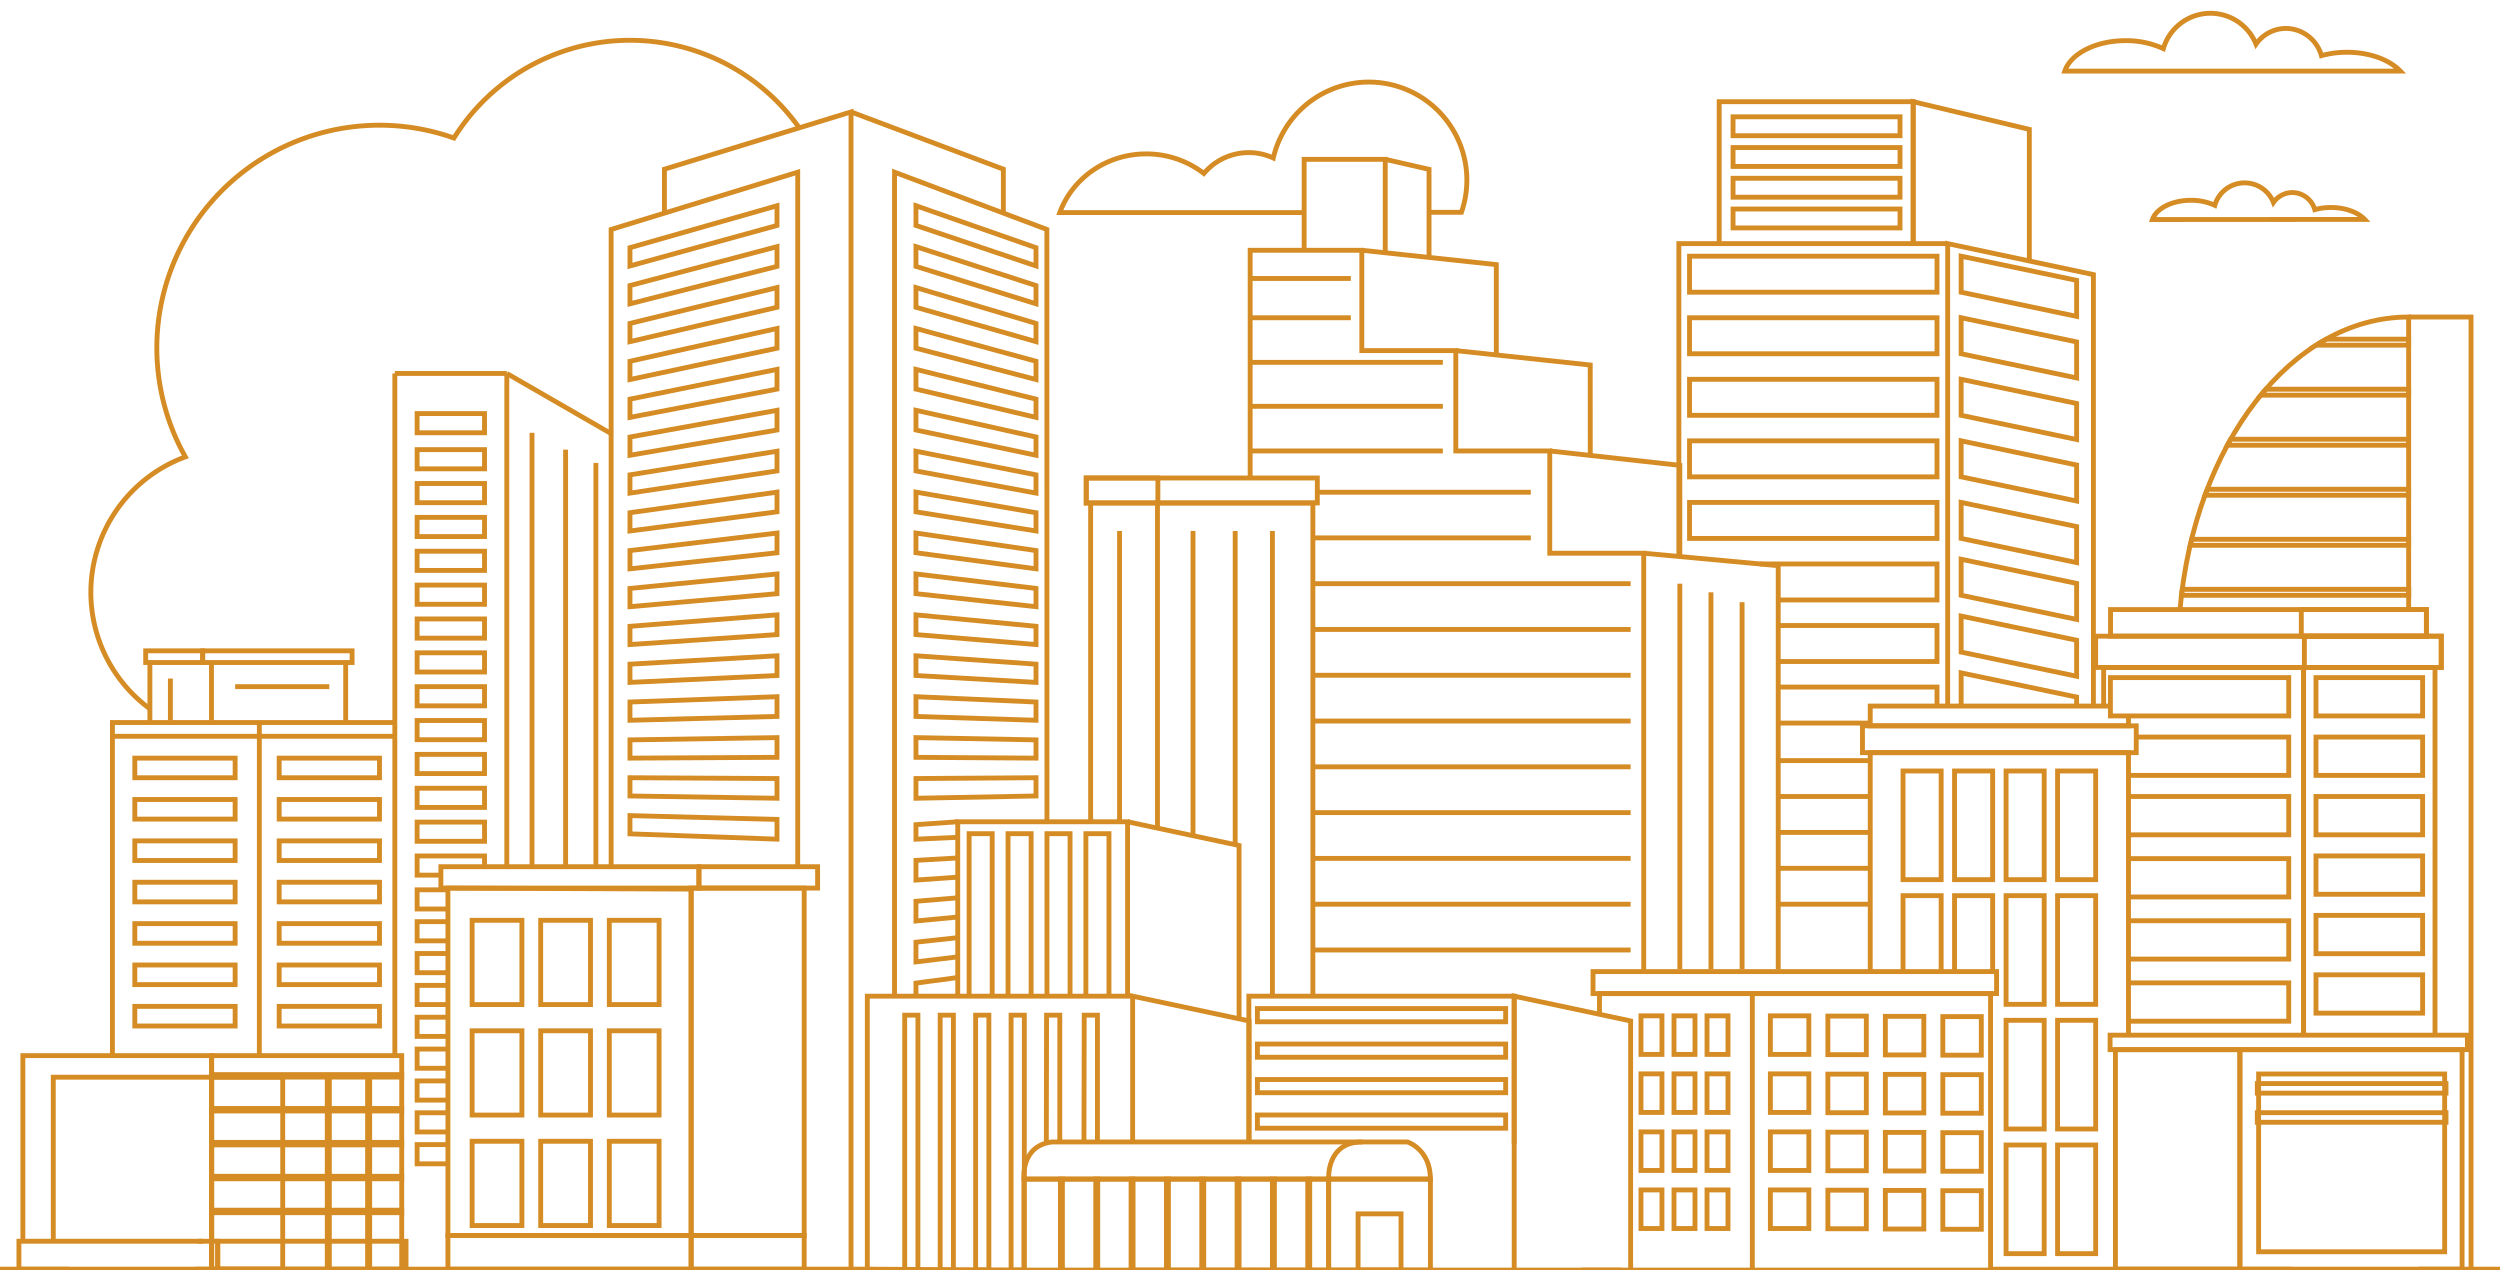 <svg xmlns="http://www.w3.org/2000/svg" id="Layer_1" data-name="Layer 1" viewBox="0 0 1023.27 519.86"><defs><style>.cls-1{fill:none;stroke:#d58c24;stroke-miterlimit:10;stroke-width:2px;}</style></defs><path class="cls-1" d="M985.88,250V129.76c-48,0-87.67,52.2-93.59,119.74"></path><path class="cls-1" d="M985.88,141.27v-2.44H952.16q-2.07,1.15-4.1,2.44Z"></path><path class="cls-1" d="M903.45,200.26c-.31.81-.62,1.63-.92,2.45h83.35v-2.45Z"></path><path class="cls-1" d="M927.44,159.3c-.7.81-1.4,1.62-2.08,2.45h60.52V159.3Z"></path><path class="cls-1" d="M913,179.79c-.45.79-.88,1.62-1.32,2.44h74.16v-2.44Z"></path><path class="cls-1" d="M893.22,241.22c-.11.81-.2,1.63-.3,2.44h93v-2.44Z"></path><path class="cls-1" d="M897.05,220.74c-.2.81-.38,1.63-.57,2.45h89.4v-2.45Z"></path><polyline class="cls-1" points="1011.42 519.48 1011.42 129.76 985.88 129.76"></polyline><rect class="cls-1" x="863.86" y="249.5" width="129.28" height="10.88"></rect><rect class="cls-1" x="941.94" y="249.5" width="51.21" height="10.88"></rect><polyline class="cls-1" points="861.04 289 861.04 273.19 942.88 273.19 942.88 423.7"></polyline><line class="cls-1" x1="937.94" y1="519.48" x2="814.75" y2="519.48"></line><polyline class="cls-1" points="942.88 423.7 942.88 273.19 996.67 273.19 996.67 423.7"></polyline><rect class="cls-1" x="863.81" y="277.35" width="72.99" height="15.69"></rect><polyline class="cls-1" points="871.21 317.37 936.8 317.37 936.8 301.68 874.38 301.68"></polyline><polyline class="cls-1" points="871.21 341.7 936.8 341.7 936.8 326.01 871.21 326.01"></polyline><polyline class="cls-1" points="871.21 367.13 936.8 367.13 936.8 351.44 871.21 351.44"></polyline><polyline class="cls-1" points="871.21 392.56 936.8 392.56 936.8 376.87 871.21 376.87"></polyline><polyline class="cls-1" points="871.21 417.99 936.8 417.99 936.8 402.3 871.21 402.3"></polyline><rect class="cls-1" x="857.78" y="260.39" width="141.44" height="12.8"></rect><rect class="cls-1" x="943.2" y="260.39" width="56.02" height="12.8"></rect><polyline class="cls-1" points="703.68 99.72 703.68 41.62 783.08 41.62 783.08 99.72"></polyline><polyline class="cls-1" points="783.08 99.72 783.08 41.62 830.62 52.96 830.62 106.83"></polyline><polyline class="cls-1" points="687.17 227.1 687.17 99.72 797.2 99.72"></polyline><rect class="cls-1" x="691.54" y="104.86" width="101.29" height="14.74"></rect><rect class="cls-1" x="691.54" y="130.06" width="101.29" height="14.74"></rect><rect class="cls-1" x="691.54" y="155.25" width="101.29" height="14.74"></rect><rect class="cls-1" x="691.54" y="180.44" width="101.29" height="14.74"></rect><rect class="cls-1" x="691.54" y="205.64" width="101.29" height="14.74"></rect><polygon class="cls-1" points="849.98 129.5 802.71 119.6 802.71 104.86 849.98 114.76 849.98 129.5"></polygon><polygon class="cls-1" points="849.98 154.69 802.71 144.8 802.71 130.06 849.98 139.95 849.98 154.69"></polygon><polygon class="cls-1" points="849.98 179.89 802.71 169.99 802.71 155.25 849.98 165.15 849.98 179.89"></polygon><polygon class="cls-1" points="849.98 205.08 802.71 195.18 802.71 180.44 849.98 190.34 849.98 205.08"></polygon><polygon class="cls-1" points="849.98 230.28 802.71 220.38 802.71 205.64 849.98 215.54 849.98 230.28"></polygon><polygon class="cls-1" points="849.98 253.53 802.71 243.64 802.71 228.9 849.98 238.8 849.98 253.53"></polygon><polygon class="cls-1" points="849.98 276.8 802.71 266.9 802.71 252.16 849.98 262.06 849.98 276.8"></polygon><polyline class="cls-1" points="802.71 289 802.71 275.42 849.98 285.32 849.98 289"></polyline><polyline class="cls-1" points="720.33 230.83 792.83 230.83 792.83 245.57 727.84 245.57"></polyline><polyline class="cls-1" points="727.84 256.03 792.83 256.03 792.83 270.76 727.84 270.76"></polyline><line class="cls-1" x1="765.5" y1="295.96" x2="727.84" y2="295.96"></line><polyline class="cls-1" points="727.84 281.22 792.83 281.22 792.83 289"></polyline><polyline class="cls-1" points="797.2 289 797.2 99.72 856.85 112.4 856.85 289"></polyline><rect class="cls-1" x="709.35" y="47.81" width="68.34" height="7.74"></rect><rect class="cls-1" x="709.35" y="60.39" width="68.34" height="7.74"></rect><rect class="cls-1" x="709.35" y="72.97" width="68.34" height="7.74"></rect><rect class="cls-1" x="709.35" y="85.55" width="68.34" height="7.74"></rect><line class="cls-1" x1="727.83" y1="311.32" x2="765.5" y2="311.32"></line><line class="cls-1" x1="727.83" y1="326.01" x2="765.5" y2="326.01"></line><line class="cls-1" x1="727.83" y1="340.71" x2="765.5" y2="340.71"></line><line class="cls-1" x1="727.83" y1="355.4" x2="765.5" y2="355.4"></line><line class="cls-1" x1="727.83" y1="370.1" x2="765.5" y2="370.1"></line><line class="cls-1" x1="446.41" y1="205.87" x2="446.41" y2="336.36"></line><polyline class="cls-1" points="537.37 407.74 537.37 205.87 473.76 205.87 473.76 338.97"></polyline><rect class="cls-1" x="444.6" y="195.65" width="94.59" height="10.22"></rect><rect class="cls-1" x="444.6" y="195.65" width="29.33" height="10.22"></rect><polyline class="cls-1" points="871.21 293.04 871.21 297.09 765.5 297.09 765.5 289 863.81 289"></polyline><polyline class="cls-1" points="765.5 397.68 765.5 308.07 871.21 308.07 871.21 326.01 871.21 341.7 871.21 423.7"></polyline><rect class="cls-1" x="762.32" y="297.09" width="112.06" height="10.98"></rect><rect class="cls-1" x="778.93" y="315.57" width="15.6" height="44.48"></rect><rect class="cls-1" x="800.01" y="315.57" width="15.6" height="44.48"></rect><rect class="cls-1" x="821.1" y="315.57" width="15.6" height="44.48"></rect><rect class="cls-1" x="842.18" y="315.57" width="15.6" height="44.48"></rect><polyline class="cls-1" points="778.93 397.68 778.93 366.6 794.53 366.6 794.53 397.68"></polyline><polyline class="cls-1" points="800.01 397.68 800.01 366.6 815.61 366.6 815.61 397.68"></polyline><rect class="cls-1" x="821.1" y="366.6" width="15.6" height="44.48"></rect><rect class="cls-1" x="842.18" y="366.6" width="15.6" height="44.48"></rect><rect class="cls-1" x="821.1" y="417.62" width="15.6" height="44.48"></rect><rect class="cls-1" x="842.18" y="417.62" width="15.6" height="44.48"></rect><rect class="cls-1" x="821.1" y="468.65" width="15.6" height="44.48"></rect><rect class="cls-1" x="842.18" y="468.65" width="15.6" height="44.48"></rect><rect class="cls-1" x="865.86" y="429.63" width="50.95" height="89.84"></rect><polyline class="cls-1" points="992.24 519.48 916.8 519.48 916.8 429.63 1007.75 429.63 1007.75 519.48 990.02 519.48"></polyline><polyline class="cls-1" points="997.1 512.36 924.47 512.36 924.47 439.59 1000.62 439.59 1000.62 512.36 991.38 512.36"></polyline><rect class="cls-1" x="923.93" y="443.51" width="77.24" height="3.92"></rect><rect class="cls-1" x="923.93" y="455.43" width="77.24" height="3.93"></rect><rect class="cls-1" x="863.67" y="423.7" width="146.27" height="5.94"></rect><rect class="cls-1" x="82.96" y="266.39" width="61.15" height="4.78"></rect><rect class="cls-1" x="59.63" y="266.39" width="23.33" height="4.78"></rect><path class="cls-1" d="M584.92,86.9h13.25a40.13,40.13,0,1,0-77-22.23A24,24,0,0,0,492.76,71a38.42,38.42,0,0,0-23.64-8c-16.31,0-30.16,10-35.34,24h100"></path><path class="cls-1" d="M982.5,29.11c-4.43-4.62-12.57-7.72-21.88-7.72a38.92,38.92,0,0,0-10.44,1.39,15.26,15.26,0,0,0-14.53-11.15,15,15,0,0,0-12.24,6.44,20.08,20.08,0,0,0-37.93,1.84A36.31,36.31,0,0,0,870,16.64c-12.24,0-22.46,5.35-24.87,12.47Z"></path><path class="cls-1" d="M967.9,89.81c-2.8-2.92-7.94-4.88-13.83-4.88a24.27,24.27,0,0,0-6.6.88,9.65,9.65,0,0,0-9.19-7,9.47,9.47,0,0,0-7.74,4.07,12.69,12.69,0,0,0-24,1.16,23,23,0,0,0-9.8-2.06c-7.74,0-14.2,3.38-15.73,7.88Z"></path><rect class="cls-1" x="170.73" y="184.04" width="27.59" height="7.86"></rect><rect class="cls-1" x="170.73" y="169.28" width="27.59" height="7.86"></rect><rect class="cls-1" x="170.73" y="197.9" width="27.59" height="7.86"></rect><rect class="cls-1" x="170.73" y="211.76" width="27.59" height="7.86"></rect><rect class="cls-1" x="170.73" y="225.62" width="27.59" height="7.86"></rect><rect class="cls-1" x="170.73" y="239.48" width="27.59" height="7.86"></rect><rect class="cls-1" x="170.73" y="253.34" width="27.59" height="7.86"></rect><rect class="cls-1" x="170.73" y="267.2" width="27.59" height="7.86"></rect><rect class="cls-1" x="170.73" y="281.05" width="27.59" height="7.86"></rect><rect class="cls-1" x="170.73" y="294.91" width="27.59" height="7.86"></rect><rect class="cls-1" x="170.73" y="308.77" width="27.59" height="7.86"></rect><rect class="cls-1" x="170.73" y="322.63" width="27.59" height="7.86"></rect><rect class="cls-1" x="170.73" y="336.49" width="27.59" height="7.86"></rect><polyline class="cls-1" points="180.46 358.2 170.73 358.2 170.73 350.35 198.32 350.35 198.32 354.75"></polyline><polyline class="cls-1" points="183.34 372.06 170.73 372.06 170.73 364.21 183.34 364.21"></polyline><polyline class="cls-1" points="183.34 385.1 170.73 385.1 170.73 377.24 183.34 377.24"></polyline><polyline class="cls-1" points="183.34 398.14 170.73 398.14 170.73 390.28 183.34 390.28"></polyline><polyline class="cls-1" points="183.34 411.18 170.73 411.18 170.73 403.32 183.34 403.32"></polyline><polyline class="cls-1" points="183.34 424.21 170.73 424.21 170.73 416.35 183.34 416.35"></polyline><polyline class="cls-1" points="183.34 437.25 170.73 437.25 170.73 429.39 183.34 429.39"></polyline><polyline class="cls-1" points="183.34 450.29 170.73 450.29 170.73 442.43 183.34 442.43"></polyline><polyline class="cls-1" points="183.34 463.32 170.73 463.32 170.73 455.47 183.34 455.47"></polyline><polyline class="cls-1" points="183.34 476.36 170.73 476.36 170.73 468.5 183.34 468.5"></polyline><line class="cls-1" x1="217.76" y1="354.75" x2="217.76" y2="177.14"></line><line class="cls-1" x1="231.51" y1="354.75" x2="231.51" y2="184.04"></line><line class="cls-1" x1="243.9" y1="354.75" x2="243.9" y2="189.48"></line><polygon class="cls-1" points="318.03 92.28 257.85 108.85 257.85 101.38 318.03 84.21 318.03 92.28"></polygon><polygon class="cls-1" points="318.03 109.03 257.85 124.35 257.85 116.88 318.03 100.95 318.03 109.03"></polygon><polygon class="cls-1" points="318.03 125.77 257.85 139.84 257.85 132.38 318.03 117.7 318.03 125.77"></polygon><polygon class="cls-1" points="318.03 142.52 257.85 155.34 257.85 147.87 318.03 134.45 318.03 142.52"></polygon><polygon class="cls-1" points="318.03 159.26 257.85 170.84 257.85 163.37 318.03 151.19 318.03 159.26"></polygon><polygon class="cls-1" points="318.03 176.01 257.85 186.34 257.85 178.87 318.03 167.94 318.03 176.01"></polygon><polygon class="cls-1" points="318.03 192.76 257.85 201.83 257.85 194.36 318.03 184.69 318.03 192.76"></polygon><polygon class="cls-1" points="318.03 209.5 257.85 217.33 257.85 209.86 318.03 201.43 318.03 209.5"></polygon><polygon class="cls-1" points="318.03 226.25 257.85 232.82 257.85 225.35 318.03 218.18 318.03 226.25"></polygon><polygon class="cls-1" points="318.03 243 257.85 248.32 257.85 240.85 318.03 234.93 318.03 243"></polygon><polygon class="cls-1" points="318.03 259.74 257.85 263.82 257.85 256.35 318.03 251.67 318.03 259.74"></polygon><polygon class="cls-1" points="318.03 276.49 257.85 279.31 257.85 271.85 318.03 268.42 318.03 276.49"></polygon><polygon class="cls-1" points="318.03 293.24 257.85 294.81 257.85 287.34 318.03 285.17 318.03 293.24"></polygon><polygon class="cls-1" points="318.03 309.98 257.85 310.31 257.85 302.84 318.03 301.91 318.03 309.98"></polygon><polygon class="cls-1" points="318.03 326.73 257.85 325.8 257.85 318.33 318.03 318.66 318.03 326.73"></polygon><polygon class="cls-1" points="318.03 343.48 257.85 341.3 257.85 333.83 318.03 335.4 318.03 343.48"></polygon><polygon class="cls-1" points="374.91 92.28 424.04 108.85 424.04 101.38 374.91 84.21 374.91 92.28"></polygon><polygon class="cls-1" points="374.91 109.03 424.04 124.35 424.04 116.88 374.91 100.95 374.91 109.03"></polygon><polygon class="cls-1" points="374.91 125.77 424.04 139.84 424.04 132.38 374.91 117.7 374.91 125.77"></polygon><polygon class="cls-1" points="374.91 142.52 424.04 155.34 424.04 147.87 374.91 134.45 374.91 142.52"></polygon><polygon class="cls-1" points="374.91 159.26 424.04 170.84 424.04 163.37 374.91 151.19 374.91 159.26"></polygon><polygon class="cls-1" points="374.91 176.01 424.04 186.34 424.04 178.87 374.91 167.94 374.91 176.01"></polygon><polygon class="cls-1" points="374.91 192.76 424.04 201.83 424.04 194.36 374.91 184.69 374.91 192.76"></polygon><polygon class="cls-1" points="374.91 209.5 424.04 217.33 424.04 209.86 374.91 201.43 374.91 209.5"></polygon><polygon class="cls-1" points="374.91 226.25 424.04 232.82 424.04 225.35 374.91 218.18 374.91 226.25"></polygon><polygon class="cls-1" points="374.91 243 424.04 248.32 424.04 240.85 374.91 234.93 374.91 243"></polygon><polygon class="cls-1" points="374.91 259.74 424.04 263.82 424.04 256.35 374.91 251.67 374.91 259.74"></polygon><polygon class="cls-1" points="374.91 276.49 424.04 279.31 424.04 271.85 374.91 268.42 374.91 276.49"></polygon><polygon class="cls-1" points="374.91 293.24 424.04 294.81 424.04 287.34 374.91 285.17 374.91 293.24"></polygon><polygon class="cls-1" points="374.91 309.98 424.04 310.31 424.04 302.84 374.91 301.91 374.91 309.98"></polygon><polygon class="cls-1" points="374.91 326.73 424.04 325.8 424.04 318.33 374.91 318.66 374.91 326.73"></polygon><polyline class="cls-1" points="392.01 336.36 374.91 337.54 374.91 343.48 392.01 342.72"></polyline><polyline class="cls-1" points="392.01 351.17 374.91 352.15 374.91 360.22 392.01 359.03"></polyline><polyline class="cls-1" points="392.01 367.48 374.91 368.9 374.91 376.97 392.01 375.34"></polyline><polyline class="cls-1" points="392.01 383.79 374.91 385.64 374.91 393.71 392.01 391.65"></polyline><polyline class="cls-1" points="392.01 400.1 374.91 402.39 374.91 407.74"></polyline><line class="cls-1" x1="663.67" y1="519.86" x2="511.17" y2="519.86"></line><polyline class="cls-1" points="511.17 467.41 511.17 407.74 619.77 407.74 619.77 468.31"></polyline><rect class="cls-1" x="514.66" y="456.37" width="101.62" height="5.41"></rect><rect class="cls-1" x="514.66" y="441.85" width="101.62" height="5.41"></rect><rect class="cls-1" x="514.66" y="427.33" width="101.62" height="5.41"></rect><rect class="cls-1" x="514.66" y="412.81" width="101.62" height="5.41"></rect><polyline class="cls-1" points="619.77 519.23 619.77 407.74 667.43 417.88 667.43 519.23"></polyline><polyline class="cls-1" points="419.26 519.84 355 519.48 355 407.74 463.6 407.74"></polyline><rect class="cls-1" x="320.84" y="464.97" width="104.32" height="5.41" transform="translate(840.68 94.68) rotate(90)"></rect><rect class="cls-1" x="335.36" y="464.97" width="104.32" height="5.41" transform="translate(855.2 80.16) rotate(90)"></rect><rect class="cls-1" x="349.88" y="464.97" width="104.32" height="5.41" transform="translate(869.72 65.64) rotate(90)"></rect><rect class="cls-1" x="364.4" y="464.97" width="104.32" height="5.41" transform="translate(884.23 51.12) rotate(90)"></rect><line class="cls-1" x1="511.26" y1="519.86" x2="463.6" y2="519.86"></line><polyline class="cls-1" points="463.6 467.41 463.6 407.74 511.26 417.88 511.26 467.41"></polyline><rect class="cls-1" x="419.12" y="482.61" width="124.71" height="37.25"></rect><rect class="cls-1" x="543.83" y="482.61" width="41.65" height="37.25"></rect><rect class="cls-1" x="555.87" y="496.84" width="17.58" height="23.02"></rect><path class="cls-1" d="M543.83,482.61H419.12s-1.47-13.65,11.49-15.2H557.56"></path><path class="cls-1" d="M543.83,482.61s-1.08-15.2,13.73-15.2h18.51s9.41,2.93,9.41,15.2Z"></path><rect class="cls-1" x="434.04" y="482.61" width="0.81" height="37.25"></rect><rect class="cls-1" x="448.5" y="482.61" width="0.81" height="37.25"></rect><rect class="cls-1" x="462.96" y="482.61" width="0.81" height="37.25"></rect><rect class="cls-1" x="477.43" y="482.61" width="0.81" height="37.25"></rect><rect class="cls-1" x="491.89" y="482.61" width="0.81" height="37.25"></rect><rect class="cls-1" x="506.35" y="482.61" width="0.81" height="37.25"></rect><rect class="cls-1" x="520.81" y="482.61" width="0.81" height="37.25"></rect><rect class="cls-1" x="535.27" y="482.61" width="0.81" height="37.25"></rect><polyline class="cls-1" points="392.01 407.74 392.01 336.36 461.52 336.36 461.52 407.74"></polyline><polyline class="cls-1" points="461.52 336.36 507.16 346.07 507.16 417.01"></polyline><polyline class="cls-1" points="406.11 407.74 406.11 341.23 396.67 341.23 396.67 407.74"></polyline><polyline class="cls-1" points="422.05 407.74 422.05 341.23 412.6 341.23 412.6 407.74"></polyline><polyline class="cls-1" points="437.98 407.74 437.98 341.23 428.53 341.23 428.53 407.74"></polyline><polyline class="cls-1" points="453.91 407.74 453.91 341.23 444.46 341.23 444.46 407.74"></polyline><polyline class="cls-1" points="428.27 467.86 428.37 415.52 433.78 415.52 433.78 467.06"></polyline><polyline class="cls-1" points="443.67 467.41 443.78 415.52 449.19 415.52 449.19 467.06"></polyline><polyline class="cls-1" points="654.68 415.22 654.68 406.69 814.75 406.69 814.75 519.86 647.45 519.86"></polyline><rect class="cls-1" x="724.63" y="415.79" width="15.74" height="15.79"></rect><rect class="cls-1" x="748.16" y="415.89" width="15.74" height="15.79"></rect><rect class="cls-1" x="771.69" y="416" width="15.74" height="15.79"></rect><rect class="cls-1" x="795.22" y="416.1" width="15.74" height="15.79"></rect><rect class="cls-1" x="724.63" y="439.54" width="15.74" height="15.79"></rect><rect class="cls-1" x="748.16" y="439.65" width="15.74" height="15.79"></rect><rect class="cls-1" x="771.69" y="439.75" width="15.74" height="15.79"></rect><rect class="cls-1" x="795.22" y="439.86" width="15.74" height="15.79"></rect><rect class="cls-1" x="724.63" y="463.29" width="15.74" height="15.79"></rect><rect class="cls-1" x="748.16" y="463.4" width="15.74" height="15.79"></rect><rect class="cls-1" x="771.69" y="463.5" width="15.74" height="15.79"></rect><rect class="cls-1" x="795.22" y="463.61" width="15.74" height="15.79"></rect><rect class="cls-1" x="724.63" y="487.05" width="15.74" height="15.79"></rect><rect class="cls-1" x="748.16" y="487.15" width="15.74" height="15.79"></rect><rect class="cls-1" x="771.69" y="487.26" width="15.74" height="15.79"></rect><rect class="cls-1" x="795.22" y="487.36" width="15.74" height="15.79"></rect><rect class="cls-1" x="698.7" y="415.79" width="8.58" height="15.79"></rect><rect class="cls-1" x="685.18" y="415.79" width="8.59" height="15.79"></rect><rect class="cls-1" x="671.67" y="415.79" width="8.58" height="15.79"></rect><rect class="cls-1" x="698.7" y="439.54" width="8.58" height="15.79"></rect><rect class="cls-1" x="685.18" y="439.54" width="8.59" height="15.79"></rect><rect class="cls-1" x="671.67" y="439.54" width="8.58" height="15.79"></rect><rect class="cls-1" x="698.7" y="463.29" width="8.58" height="15.79"></rect><rect class="cls-1" x="685.18" y="463.29" width="8.59" height="15.79"></rect><rect class="cls-1" x="671.67" y="463.29" width="8.58" height="15.79"></rect><rect class="cls-1" x="698.7" y="487.05" width="8.58" height="15.79"></rect><rect class="cls-1" x="685.18" y="487.05" width="8.59" height="15.79"></rect><rect class="cls-1" x="671.67" y="487.05" width="8.58" height="15.79"></rect><line class="cls-1" x1="717.24" y1="406.69" x2="717.24" y2="519.48"></line><rect class="cls-1" x="652.04" y="397.68" width="165.17" height="9.01"></rect><rect class="cls-1" x="86.62" y="432.08" width="77.81" height="87.39"></rect><rect class="cls-1" x="86.62" y="439.84" width="77.81" height="1.02"></rect><rect class="cls-1" x="86.62" y="453.71" width="77.81" height="1.02"></rect><rect class="cls-1" x="86.62" y="467.59" width="77.81" height="1.02"></rect><rect class="cls-1" x="86.62" y="481.46" width="77.81" height="1.02"></rect><rect class="cls-1" x="86.62" y="495.34" width="77.81" height="1.03"></rect><polyline class="cls-1" points="86.62 519.48 86.62 432.08 9.36 432.08 9.36 508.05"></polyline><rect class="cls-1" x="86.62" y="440.91" width="29.1" height="78.56"></rect><polyline class="cls-1" points="86.62 519.48 86.62 440.91 21.81 440.91 21.81 508.05"></polyline><rect class="cls-1" x="150.46" y="440.15" width="0.85" height="79.33"></rect><rect class="cls-1" x="133.95" y="440.15" width="0.85" height="79.33"></rect><polyline class="cls-1" points="86.62 519.48 7.75 519.48 7.75 508.05 83.07 508.05"></polyline><polyline class="cls-1" points="81.05 508.05 89.12 508.05 89.12 519.48 79.99 519.48"></polyline><rect class="cls-1" x="89.12" y="508.05" width="77.07" height="11.42"></rect><polygon class="cls-1" points="183.34 505.69 282.89 505.69 282.89 363.91 183.34 363.5 183.34 505.69"></polygon><rect class="cls-1" x="282.89" y="363.5" width="46.27" height="142.19"></rect><rect class="cls-1" x="180.46" y="354.75" width="105.61" height="8.75"></rect><rect class="cls-1" x="286.08" y="354.75" width="48.57" height="8.75"></rect><rect class="cls-1" x="183.34" y="505.69" width="99.55" height="13.79"></rect><rect class="cls-1" x="282.89" y="505.69" width="46.27" height="13.79"></rect><rect class="cls-1" x="193.24" y="376.69" width="20.38" height="34.49"></rect><rect class="cls-1" x="221.31" y="376.69" width="20.38" height="34.49"></rect><rect class="cls-1" x="249.39" y="376.69" width="20.38" height="34.49"></rect><rect class="cls-1" x="193.24" y="421.91" width="20.38" height="34.49"></rect><rect class="cls-1" x="221.31" y="421.91" width="20.38" height="34.49"></rect><rect class="cls-1" x="249.39" y="421.91" width="20.38" height="34.49"></rect><rect class="cls-1" x="193.24" y="467.13" width="20.38" height="34.49"></rect><rect class="cls-1" x="221.31" y="467.13" width="20.38" height="34.49"></rect><rect class="cls-1" x="249.39" y="467.13" width="20.38" height="34.49"></rect><rect class="cls-1" x="947.95" y="277.35" width="43.65" height="15.69"></rect><rect class="cls-1" x="947.95" y="301.68" width="43.65" height="15.69"></rect><rect class="cls-1" x="947.95" y="326.01" width="43.65" height="15.69"></rect><rect class="cls-1" x="947.95" y="350.34" width="43.65" height="15.69"></rect><rect class="cls-1" x="947.95" y="374.67" width="43.65" height="15.69"></rect><rect class="cls-1" x="947.95" y="399" width="43.65" height="15.69"></rect><polyline class="cls-1" points="511.7 195.65 511.7 102.44 557.4 102.44 557.4 143.51 595.87 143.51 595.87 184.58 634.33 184.58 634.33 226.44 672.79 226.44 672.79 397.68"></polyline><polyline class="cls-1" points="533.79 102.44 533.79 65.22 566.99 65.22 566.99 103.46"></polyline><polyline class="cls-1" points="557.4 102.44 612.45 108.31 612.45 145.31"></polyline><polyline class="cls-1" points="566.99 65.22 584.92 69.32 584.92 105.38"></polyline><polyline class="cls-1" points="595.87 143.51 650.89 149.41 650.91 186.28"></polyline><polyline class="cls-1" points="634.33 184.58 687.57 190.47 687.57 227.1"></polyline><polyline class="cls-1" points="672.79 226.44 727.84 231.53 727.84 396.74"></polyline><line class="cls-1" x1="537.37" y1="388.84" x2="667.43" y2="388.84"></line><line class="cls-1" x1="537.37" y1="370.1" x2="667.43" y2="370.1"></line><line class="cls-1" x1="537.37" y1="351.35" x2="667.43" y2="351.35"></line><line class="cls-1" x1="537.37" y1="332.61" x2="667.43" y2="332.61"></line><line class="cls-1" x1="537.37" y1="313.87" x2="667.43" y2="313.87"></line><line class="cls-1" x1="537.37" y1="295.13" x2="667.43" y2="295.13"></line><line class="cls-1" x1="537.37" y1="276.39" x2="667.43" y2="276.39"></line><line class="cls-1" x1="537.37" y1="257.64" x2="667.43" y2="257.64"></line><line class="cls-1" x1="537.37" y1="238.9" x2="667.43" y2="238.9"></line><line class="cls-1" x1="537.37" y1="220.16" x2="626.57" y2="220.16"></line><line class="cls-1" x1="539.18" y1="201.48" x2="626.57" y2="201.48"></line><line class="cls-1" x1="511.7" y1="184.58" x2="590.57" y2="184.58"></line><line class="cls-1" x1="511.7" y1="166.31" x2="590.57" y2="166.31"></line><line class="cls-1" x1="590.57" y1="148.31" x2="511.7" y2="148.31"></line><line class="cls-1" x1="511.7" y1="130.06" x2="552.9" y2="130.06"></line><line class="cls-1" x1="511.7" y1="113.98" x2="552.9" y2="113.98"></line><line class="cls-1" x1="520.81" y1="217.33" x2="520.81" y2="406.85"></line><line class="cls-1" x1="505.57" y1="217.33" x2="505.57" y2="345.02"></line><line class="cls-1" x1="488.31" y1="342.06" x2="488.31" y2="217.33"></line><line class="cls-1" x1="458.24" y1="336.36" x2="458.24" y2="217.33"></line><polyline class="cls-1" points="250.14 354.27 250.14 93.92 326.51 70.48 326.51 354.27"></polyline><polyline class="cls-1" points="271.96 87.22 271.96 69.25 348.33 45.81 348.33 519.1"></polyline><polyline class="cls-1" points="348.33 45.81 410.68 69.25 410.68 87.22"></polyline><polyline class="cls-1" points="428.53 336.17 428.49 93.92 366.14 70.48 366.14 407.74"></polyline><polyline class="cls-1" points="46.01 432.08 46.01 295.74 106.15 295.74 161.61 295.74"></polyline><line class="cls-1" x1="106.15" y1="295.74" x2="106.15" y2="432.08"></line><line class="cls-1" x1="46.01" y1="301.37" x2="161.61" y2="301.37"></line><line class="cls-1" x1="61.35" y1="295.74" x2="61.35" y2="271.12"></line><line class="cls-1" x1="86.56" y1="271.16" x2="86.56" y2="294.91"></line><line class="cls-1" x1="141.49" y1="271.16" x2="141.49" y2="295.74"></line><line class="cls-1" x1="161.61" y1="432.08" x2="161.61" y2="152.86"></line><line class="cls-1" x1="161.61" y1="152.86" x2="207.44" y2="152.86"></line><line class="cls-1" x1="207.44" y1="152.86" x2="250.14" y2="177.49"></line><line class="cls-1" x1="207.44" y1="152.86" x2="207.44" y2="354.27"></line><rect class="cls-1" x="55.18" y="310.31" width="41.06" height="8.03"></rect><rect class="cls-1" x="55.18" y="327.24" width="41.06" height="8.03"></rect><rect class="cls-1" x="55.18" y="344.18" width="41.06" height="8.03"></rect><rect class="cls-1" x="55.18" y="361.11" width="41.06" height="8.03"></rect><rect class="cls-1" x="55.18" y="378.05" width="41.06" height="8.03"></rect><rect class="cls-1" x="55.18" y="394.98" width="41.06" height="8.03"></rect><rect class="cls-1" x="55.18" y="411.92" width="41.06" height="8.03"></rect><rect class="cls-1" x="114.27" y="310.31" width="41.06" height="8.03"></rect><rect class="cls-1" x="114.27" y="327.24" width="41.06" height="8.03"></rect><rect class="cls-1" x="114.27" y="344.18" width="41.06" height="8.03"></rect><rect class="cls-1" x="114.27" y="361.11" width="41.06" height="8.03"></rect><rect class="cls-1" x="114.27" y="378.05" width="41.06" height="8.03"></rect><rect class="cls-1" x="114.27" y="394.98" width="41.06" height="8.03"></rect><rect class="cls-1" x="114.27" y="411.92" width="41.06" height="8.03"></rect><line class="cls-1" x1="687.57" y1="396.74" x2="687.57" y2="238.9"></line><line class="cls-1" x1="700.31" y1="396.74" x2="700.31" y2="242.44"></line><line class="cls-1" x1="713.05" y1="396.74" x2="713.05" y2="246.48"></line><line class="cls-1" x1="96.24" y1="281.05" x2="134.79" y2="281.05"></line><line class="cls-1" x1="69.74" y1="277.73" x2="69.74" y2="294.81"></line><line class="cls-1" x1="-13.14" y1="519.48" x2="28.24" y2="519.48"></line><path class="cls-1" d="M32,504.7Z"></path><path class="cls-1" d="M599.3,504.7Z"></path><path class="cls-1" d="M327.13,52.32A84.89,84.89,0,0,0,185.8,56.5,91.12,91.12,0,0,0,75.87,187,59.1,59.1,0,0,0,61.34,290.12"></path><line class="cls-1" x1="990.02" y1="519.48" x2="1023.27" y2="519.48"></line><line class="cls-1" x1="166.19" y1="519.48" x2="355" y2="519.48"></line></svg>